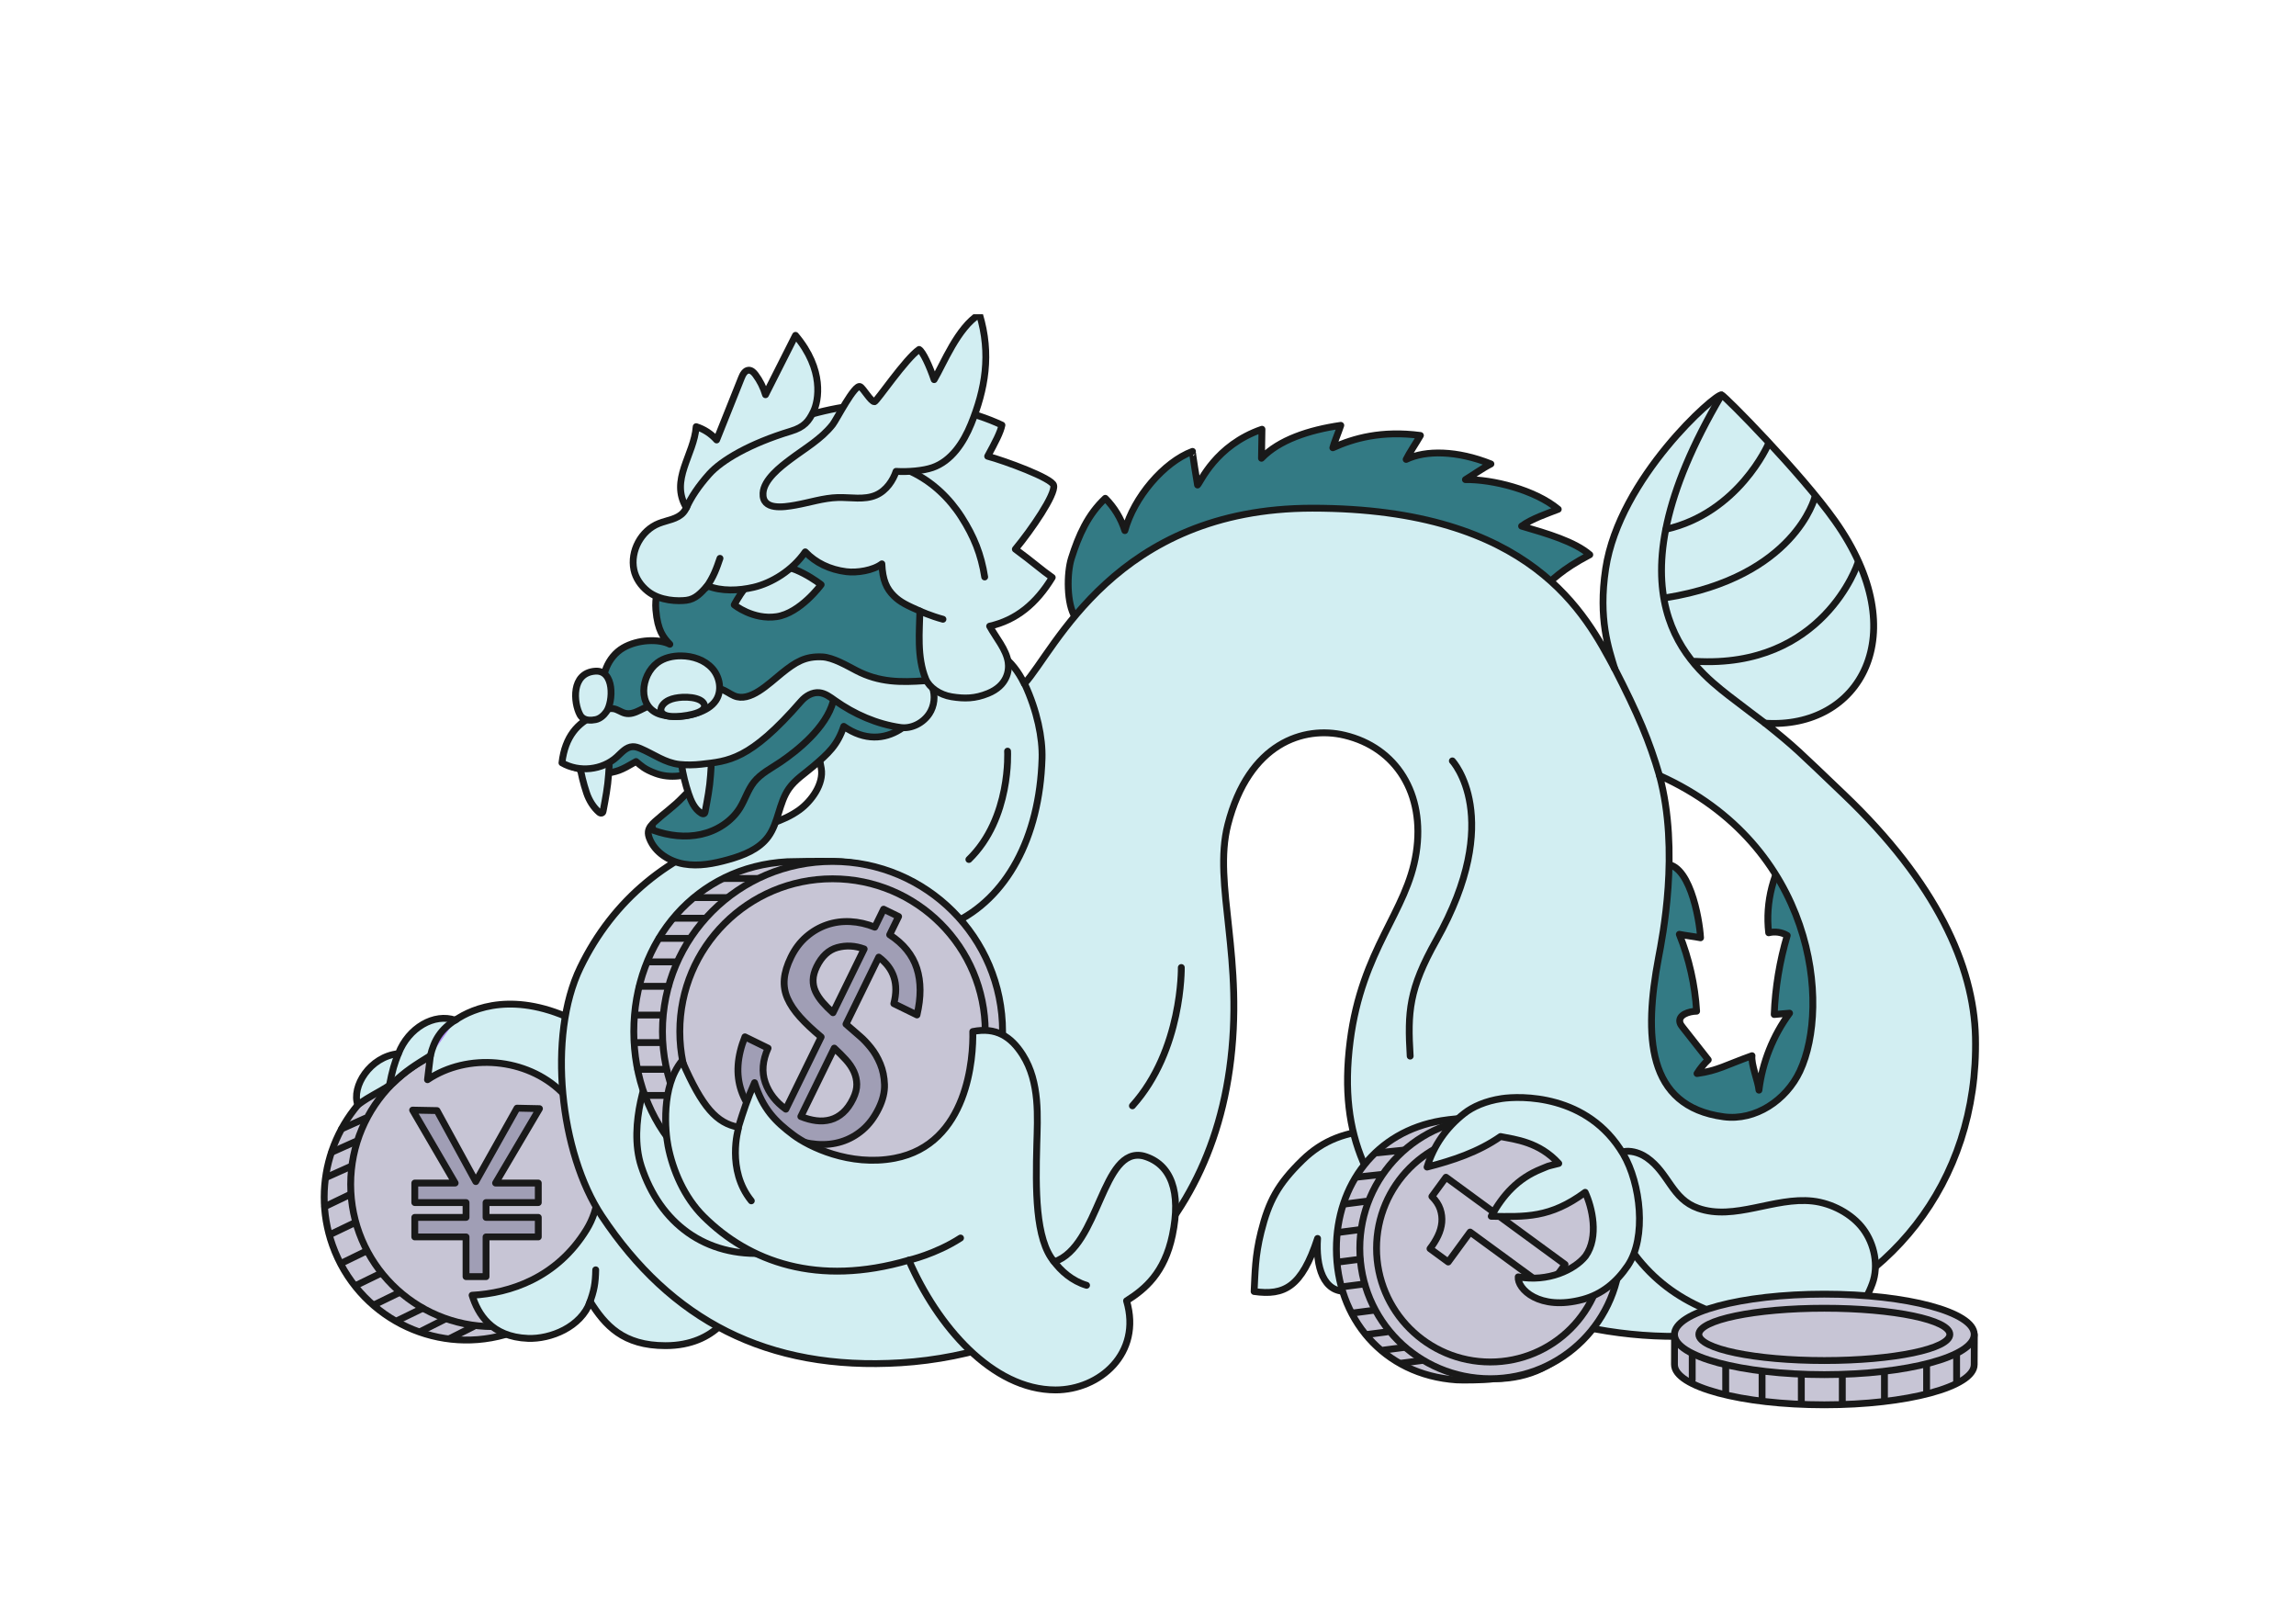 <?xml version="1.0" encoding="UTF-8"?> <svg xmlns="http://www.w3.org/2000/svg" width="570" height="400" viewBox="0 0 570 400" fill="none"> <g opacity="0.9" clip-path="url(#clip0_1034_97343)"> <path d="M323.37 287.966C317.186 293.978 314.953 298.272 313.064 305.83C311.558 311.852 311.585 316.063 311.346 320.602C318.84 321.665 323.16 319.505 327.099 307.433C326.618 314.326 328.497 321.03 334.469 320.522C343.329 318.974 345.584 301.779 348.083 298.852C350.238 296.328 352.214 293.17 351.622 289.904C351.321 288.243 347.977 280.024 342.093 280.408C334.192 280.923 328.504 282.975 323.37 287.966L323.37 287.966Z" fill="#CDECF1" stroke="black" stroke-width="1.7" stroke-linecap="round" stroke-linejoin="round"></path> <path d="M422.174 232.796C420.818 232.516 418.262 232.211 416.905 231.932C419.34 238.012 420.795 244.482 421.199 251.019C419.268 251.042 416.594 251.941 417.051 253.818C417.159 254.264 417.451 254.64 417.734 255.001L424.088 263.086C423.013 264.092 422.072 265.242 421.299 266.495C426.481 265.772 428.405 264.4 434.948 262.069C434.672 264.153 436.511 268.524 436.673 270.62C437.515 263.74 440.161 257.089 444.275 251.51L440.46 251.839C440.717 245.198 441.808 238.589 443.698 232.218C442.332 231.398 440.633 231.154 439.091 231.554C438.198 223.998 440.225 216.134 444.659 209.951C450.788 215.9 453.372 224.552 455.133 232.909C456.792 240.781 457.932 248.917 456.627 256.854C455.322 264.792 451.268 272.583 444.448 276.848C438.555 280.533 431.236 281.251 424.318 280.588C420.632 280.234 416.881 279.479 413.762 277.483C410.935 275.674 408.806 272.959 407.019 270.118C399.808 258.648 397.521 244.193 400.84 231.057C402.244 225.499 406.117 216.136 412.526 214.648C419.342 213.065 421.938 228.231 422.174 232.796L422.174 232.796Z" fill="#1D6B77" stroke="black" stroke-width="1.7" stroke-linecap="round" stroke-linejoin="round"></path> <path d="M150.656 284.009C144.111 265.568 123.912 255.943 105.539 262.512C102.896 263.457 98.851 265.979 96.593 267.444C83.157 276.169 76.934 293.301 82.537 309.089C88.805 326.75 107.597 336.325 125.314 331.333C126.097 331.113 128.461 329.57 129.238 329.293C147.611 322.724 157.2 302.45 150.656 284.009V284.009Z" fill="#C1BFD0" stroke="black" stroke-width="1.7" stroke-linecap="round" stroke-linejoin="round"></path> <path d="M122.373 329.311C102.869 329.311 87.058 313.5 87.058 293.996C87.058 274.493 102.869 258.682 122.373 258.682C141.877 258.682 157.688 274.493 157.688 293.996C157.688 313.5 141.877 329.311 122.373 329.311Z" fill="#C1BFD0" stroke="black" stroke-width="1.7" stroke-linecap="round" stroke-linejoin="round"></path> <path d="M113.025 253.249C107.844 251.432 101.405 255.088 98.907 261.56C91.835 262.266 87.201 269.757 88.821 274.27C92.545 271.609 92.812 271.954 97.486 268.931C100.724 265.836 103.041 264.422 106.849 262.061L106.132 268.025C116.128 261.298 130.776 262.631 139.396 271.05C148.015 279.469 151.933 294.963 145.618 305.224C138.233 317.225 126.64 321.022 117.204 321.528C118.608 326.092 121.944 331.886 131.073 332.237C136.697 332.453 144.239 329.428 146.522 323.108C150.241 329.013 154.678 334.044 165.217 334.044C178.07 334.044 182.368 324.936 183.457 321.838C185.155 317.012 186.655 312.091 187.382 307.027C187.684 304.924 187.846 302.74 187.233 300.705C186.457 298.128 184.535 296.079 182.638 294.171C170.873 282.337 157.634 271.941 146.842 259.213C145.24 257.325 145.495 254.721 143.28 253.613C127.862 245.9 117.494 250.17 113.025 253.249V253.249Z" fill="#CDECF1" stroke="black" stroke-width="1.7" stroke-linecap="round" stroke-linejoin="round"></path> <path d="M106.828 262.15C107.781 258.157 109.399 255.498 113.213 253.1Z" fill="#A57BEC"></path> <path d="M106.828 262.15C107.781 258.157 109.399 255.498 113.213 253.1" stroke="black" stroke-width="1.7" stroke-linecap="round" stroke-linejoin="round"></path> <path d="M146.224 323.801C147.535 320.413 147.83 318.466 147.889 315.221" stroke="black" stroke-width="1.7" stroke-linecap="round" stroke-linejoin="round"></path> <path d="M90.801 310.633L84.741 313.583" stroke="black" stroke-width="1.7" stroke-linecap="round" stroke-linejoin="round"></path> <path d="M94.576 316.074L88.517 319.024" stroke="black" stroke-width="1.7" stroke-linecap="round" stroke-linejoin="round"></path> <path d="M99.228 320.816L93.169 323.766" stroke="black" stroke-width="1.7" stroke-linecap="round" stroke-linejoin="round"></path> <path d="M104.934 324.766L98.874 327.716" stroke="black" stroke-width="1.7" stroke-linecap="round" stroke-linejoin="round"></path> <path d="M110.527 327.438L104.516 330.469" stroke="black" stroke-width="1.7" stroke-linecap="round" stroke-linejoin="round"></path> <path d="M117.68 329.225L111.668 332.256" stroke="black" stroke-width="1.7" stroke-linecap="round" stroke-linejoin="round"></path> <path d="M88.08 303.521L81.933 306.471" stroke="black" stroke-width="1.7" stroke-linecap="round" stroke-linejoin="round"></path> <path d="M86.762 296.586L80.614 299.536" stroke="black" stroke-width="1.7" stroke-linecap="round" stroke-linejoin="round"></path> <path d="M86.85 289.652L81.053 292.251" stroke="black" stroke-width="1.7" stroke-linecap="round" stroke-linejoin="round"></path> <path d="M88.168 283.418L82.372 286.017" stroke="black" stroke-width="1.7" stroke-linecap="round" stroke-linejoin="round"></path> <path d="M90.625 277.625L84.829 280.224" stroke="black" stroke-width="1.7" stroke-linecap="round" stroke-linejoin="round"></path> <path d="M98.853 261.666C97.926 264.027 97.42 265.545 96.619 269.72" stroke="black" stroke-width="1.7" stroke-linecap="round" stroke-linejoin="round"></path> <path d="M102.438 275.573L108.49 275.691L118.121 293.314L128.351 275.088L133.926 275.209L123.033 293.678H133.633V298.525H120.666V302.201H133.633V307.048H120.666V316.907H115.697V307.048H102.973V302.201H115.697V298.525H102.973V293.678H112.993L102.438 275.573Z" fill="#9693AD" stroke="black" stroke-width="1.7" stroke-linecap="round" stroke-linejoin="round"></path> <path d="M313.293 106.556L313.175 113.761C317.497 109.208 324.978 106.729 332.864 105.588C332.251 107.435 331.074 110.252 330.884 111.152C336.009 108.809 343.002 106.821 352.631 108.097C351.505 110.06 349.903 112.391 349.091 114.043C353.935 111.703 361.749 111.808 370.132 115.17C367.941 116.279 365.579 117.996 363.803 119.06C370.451 118.958 381.023 121.555 386.849 126.417C384.253 127.434 380.254 128.758 377.747 130.604C384.211 132.496 390.855 134.427 394.678 137.704C387.396 141.527 385.554 143.961 383.026 145.897C382.589 146.231 337.262 133.028 311.711 132.885C305.694 132.851 280.795 154.436 274.745 154.323C271.454 154.261 268.756 155.962 266.936 153.219C264.783 149.973 264.812 142.302 265.985 138.588C267.769 132.937 270.056 127.737 274.395 123.701C276.628 125.929 278.31 128.705 279.251 131.715C281.494 123.47 288.945 114.686 296.047 112.053C295.907 112.087 297.227 119.921 297.302 120.397C297.997 119.805 301.735 110.536 313.293 106.556L313.293 106.556Z" fill="#1D6B77" stroke="black" stroke-width="1.7" stroke-linecap="round" stroke-linejoin="round"></path> <path d="M144.058 240.204C152.263 223.247 166.191 211.95 184.246 206.579C189.162 205.117 194.356 204.038 198.5 201.014C201.438 198.87 204.547 194.613 203.885 190.743C203.222 186.86 202.255 185.121 205.207 181.315C211.601 173.071 220.357 165.767 230.82 163.634C234.542 162.875 239.092 159.166 242.83 159.981C246.785 160.842 251.251 163.398 254.302 169.744C261.869 161.567 276.837 126.153 325.806 126.153C380.505 126.153 393.754 152.811 400.855 165.961C399.409 161.096 396.714 153.722 398.619 141.173C402.042 118.616 425.985 97.606 427.39 98.022C428.172 98.253 447.088 117.381 455.522 129.279C475.594 157.597 461.627 181.083 438.184 179.52C445.915 185.705 446.293 186.273 457.764 197.21C480.686 219.067 490.017 239.766 490.425 257.449C491.266 293.905 468.179 321.354 436.246 329.322C407.477 336.501 370.552 326.904 354.458 310.568C340.396 296.295 332.057 282.958 335.183 258.473C338.112 235.526 349.297 226.445 351.578 211.74C353.858 197.035 346.629 185.571 333.794 182.515C323.699 180.112 310.031 184.395 304.822 204.711C301 219.615 309.11 237.929 305.243 265.413C298.23 315.251 257.784 336.154 223.688 338.285C190.348 340.368 166.51 327.627 149.399 301.869C138.976 286.178 135.854 257.16 144.058 240.204V240.204ZM427.911 277.228C435.804 278.285 443.457 273.113 446.839 265.904C454.48 249.617 450.636 209.884 411.978 192.522C417.03 211.264 412.703 232.67 411.745 237.746C408.131 256.916 408.632 274.645 427.911 277.228V277.228ZM198.823 252.266C199.008 254.371 200.284 256.485 202.291 257.145C203.261 257.464 204.308 257.429 205.324 257.329C217.395 256.143 227.644 253.169 233.077 242.324C235.423 237.642 232.091 223.964 232.091 223.964C227.892 226.457 228.548 224.419 224.183 226.562C214.763 231.188 204.998 236.797 200.307 246.185C199.362 248.076 198.638 250.161 198.823 252.266V252.266Z" fill="#CDECF1" stroke="black" stroke-width="1.7" stroke-linecap="round" stroke-linejoin="round"></path> <path d="M236.673 229.158C249.814 223.046 258.085 208.066 258.695 188.294C258.852 183.192 257.474 176.456 254.423 169.865" stroke="black" stroke-width="1.7" stroke-linecap="round" stroke-linejoin="round"></path> <path d="M149.929 172.273C148.968 167.984 150.876 163.066 154.667 160.843C158.399 158.654 163.66 158.574 166.291 159.929C164.697 158.255 163.262 156.581 162.823 151.402C162.322 145.501 165.633 139.784 170.678 136.681C177.018 132.782 184.769 132.114 192.204 131.748C196.422 131.54 200.68 131.399 204.84 132.124C216.245 134.112 226.125 143.112 229.167 154.282C230.197 158.068 230.492 162.012 230.661 165.931C230.742 167.813 230.793 169.719 230.387 171.559C228.957 178.03 220.052 187.688 209.465 180.313C207.919 184.988 205.631 187.035 201.889 190.235C199.812 192.013 197.429 193.514 195.856 195.751C193.356 199.307 193.294 204.165 190.733 207.679C188.433 210.834 184.531 212.351 180.769 213.399C177.2 214.395 173.451 215.119 169.801 214.483C166.151 213.847 162.597 211.616 161.253 208.163C161.038 207.61 160.88 207.016 160.953 206.428C161.078 205.414 161.849 204.614 162.606 203.929C164.839 201.909 167.33 200.17 169.409 197.991C171.488 195.812 173.899 194.034 174.002 191.024C170.476 192.674 166.391 193.331 162.742 191.975C159.967 190.945 159.253 190.152 157.905 189.041C153.94 191.341 153.306 191.579 149.738 192.055C147.033 192.415 144.896 191.238 142.312 190.363C141.471 190.078 140.55 189.59 140.377 188.719C140.293 188.295 140.411 187.857 140.563 187.451C141.703 184.414 144.646 182.523 147.036 180.33C149.427 178.137 151.577 176.191 150.246 173.232L149.929 172.273V172.273Z" fill="#1D6B77" stroke="black" stroke-width="1.7" stroke-linecap="round" stroke-linejoin="round"></path> <path d="M175.059 201.474C175.026 201.649 174.983 201.84 174.842 201.948C174.624 202.115 174.31 201.994 174.077 201.849C172.408 200.81 171.56 198.867 170.936 197.003C170.152 194.661 169.566 192.251 169.188 189.81C169.105 189.275 169.056 188.657 169.427 188.263C169.721 187.95 170.185 187.885 170.612 187.837L173.507 187.516C177.15 187.112 176.581 189.707 176.404 192.411C176.205 195.462 175.628 198.475 175.059 201.474V201.474Z" fill="#CDECF1" stroke="black" stroke-width="1.7" stroke-linecap="round" stroke-linejoin="round"></path> <path d="M149.742 201.294C149.709 201.469 149.667 201.66 149.525 201.768C149.308 201.935 148.968 201.848 148.76 201.669C147.353 200.455 146.244 198.687 145.62 196.824C144.835 194.481 144.25 192.072 143.871 189.63C143.788 189.095 143.739 188.477 144.11 188.083C144.404 187.771 144.869 187.705 145.295 187.658L148.191 187.337C151.834 186.933 151.265 189.527 151.088 192.232C150.888 195.283 150.312 198.295 149.742 201.294V201.294Z" fill="#CDECF1" stroke="black" stroke-width="1.7" stroke-linecap="round" stroke-linejoin="round"></path> <path d="M230.72 177.136C229.191 179.481 226.282 180.985 223.526 180.588C217.672 179.745 212.103 177.303 207.28 173.88C206.088 173.034 204.856 172.095 203.401 171.95C201.676 171.779 200.007 172.774 198.871 174.082C186.077 188.817 180.762 188.935 174.056 189.712C172.359 189.908 170.413 189.942 168.715 189.762C165.088 189.376 162.377 187.247 159.02 185.822C158.388 185.554 157.719 185.322 157.034 185.355C155.448 185.431 154.311 186.83 153.137 187.899C149.525 191.188 143.744 191.811 139.513 189.367C140.264 182.798 143.512 179.379 147.573 177.628C149.18 176.935 150.545 175.664 152.275 175.923C153.314 176.079 154.179 176.818 155.2 177.063C157.702 177.664 159.921 175.212 162.477 174.909C163.573 174.778 164.676 175.054 165.78 175.037C170.523 174.964 174.609 169.619 179.112 171.114C180.228 171.484 181.17 172.249 182.248 172.722C186.178 174.446 190.762 169.77 194.109 167.084C197.456 164.397 199.863 162.845 204.149 163.068C206.811 163.207 210.244 165.234 212.609 166.463C218.319 169.431 223.551 169.412 229.706 168.979C230.009 168.958 230.332 168.947 230.595 169.098C230.837 169.237 230.987 169.49 231.113 169.739C232.158 171.812 232.158 174.38 231.113 176.453C230.995 176.688 230.864 176.915 230.72 177.136L230.72 177.136Z" fill="#CDECF1" stroke="black" stroke-width="1.7" stroke-linecap="round" stroke-linejoin="round"></path> <path d="M163.219 164.507C164.895 163.254 167.056 162.789 169.149 162.813C171.994 162.847 174.934 163.816 176.831 165.937C178.728 168.058 179.313 171.439 177.759 173.824C176.736 175.395 174.985 176.342 173.214 176.957C170.273 177.977 167.023 178.242 164.033 177.376C158.112 175.661 158.985 167.671 163.219 164.507V164.507Z" fill="#CDECF1" stroke="black" stroke-width="1.7" stroke-linecap="round" stroke-linejoin="round"></path> <path d="M166.044 173.813C166.97 173.37 168.186 173.153 169.372 173.088C170.985 173.001 172.669 173.197 173.783 173.784C174.897 174.371 175.292 175.39 174.456 176.177C173.906 176.695 172.931 177.046 171.939 177.296C170.292 177.711 168.115 177.979 166.405 177.816C163.018 177.492 163.704 174.931 166.044 173.813Z" fill="#CDECF1" stroke="black" stroke-width="1.7" stroke-linecap="round" stroke-linejoin="round"></path> <path d="M143.968 177.395C144.333 178.079 145.225 179.165 147.852 178.642C148.96 178.422 149.905 177.585 150.549 176.658C152.268 174.186 152.606 166.215 147.72 166.616C141.733 167.107 142.405 174.468 143.968 177.395V177.395Z" fill="#CDECF1" stroke="black" stroke-width="1.7" stroke-linecap="round" stroke-linejoin="round"></path> <path d="M203.855 145.136C203.855 145.136 196.432 139.267 191.426 140.648C186.42 142.029 182.277 150.143 182.277 150.143C182.277 150.143 186.938 153.941 192.807 153.077C198.677 152.214 203.855 145.136 203.855 145.136V145.136Z" fill="#CDECF1" stroke="black" stroke-width="1.7" stroke-linecap="round" stroke-linejoin="round"></path> <path d="M170.398 149.014C168.423 149.261 163.891 149.245 160.8 146.765C159.109 145.409 157.811 143.556 157.371 141.433C156.407 136.791 159.188 131.655 163.602 129.925C165.693 129.105 168.193 128.893 169.665 127.196C171.416 125.178 170.86 122.058 171.883 119.589C172.893 117.149 175.302 115.635 177.569 114.281C184.333 110.238 191.167 106.163 198.649 103.688C214.152 98.558 233.95 98.596 248.738 105.522C248.396 107.288 247.073 109.805 245.195 113.26C249.169 114.311 261.347 118.726 261.584 120.51C262.06 122.77 256.113 131.453 252.069 136.33C256.385 139.486 258.492 141.444 261.228 143.347C257.265 149.86 252.307 153.934 245.686 155.439C247.229 158.272 249.825 161.208 250.285 164.401C250.588 166.513 250.027 170.202 245.289 172.132C242.077 173.441 239.459 173.479 236.249 172.965C233.275 172.489 230.687 170.65 229.826 168.564C227.566 163.093 228.287 156.493 228.371 151.689C225.337 150.34 223.525 149.54 221.881 147.896C220.111 146.126 219.1 144.019 218.931 139.973C216.786 141.62 212.765 142.247 210.081 141.912C206.035 141.406 202.495 139.72 199.914 136.993C196.679 141.659 191.532 144.751 187.07 145.789C183.446 146.632 179.078 146.842 175.622 145.41C174.017 147.2 172.666 148.731 170.398 149.014L170.398 149.014Z" fill="#CDECF1" stroke="black" stroke-width="1.7" stroke-linecap="round" stroke-linejoin="round"></path> <path d="M196.213 114.026C199.849 111.288 203.92 108.974 206.723 105.388C207.66 104.19 212.182 95.289 213.54 95.975C214.318 96.368 216.237 99.79 217.105 99.719C217.654 99.674 224.798 89.058 228.182 86.747C229.09 87.242 230.807 90.953 231.908 94.242C234.22 90.369 237.732 81.344 243.149 78C246.16 87.922 244.569 96.678 241.08 105.255C239.207 109.86 236.194 114.455 231.494 116.075C229.194 116.868 225.485 117.19 222.454 117.012C221.741 119.151 220.104 121.777 217.472 122.911C214.548 124.171 211.202 123.424 208.019 123.507C204.434 123.6 200.974 124.77 197.442 125.392C194.514 125.908 189.177 126.758 189.427 122.411C189.62 119.045 193.779 115.858 196.213 114.026L196.213 114.026Z" fill="#CDECF1" stroke="black" stroke-width="1.7" stroke-linecap="round" stroke-linejoin="round"></path> <path d="M197.49 83.244L190.044 97.987C189.52 96.209 188.679 94.525 187.573 93.038C187.151 92.47 186.589 91.881 185.881 91.899C184.954 91.922 184.413 92.928 184.069 93.79L177.904 109.215C176.555 107.682 174.78 106.527 172.831 105.915C172.299 112.989 166.217 119.165 170.407 126.031C171.537 123.489 173.392 120.684 176.055 117.701C179.148 114.234 186.202 110.103 196.312 107.04C199.704 106.012 200.789 104.546 201.965 102.106C203.205 99.536 204.74 91.828 197.49 83.244V83.244Z" fill="#CDECF1" stroke="black" stroke-width="1.7" stroke-linecap="round" stroke-linejoin="round"></path> <path d="M398.109 309.871C398.109 291.989 383.613 277.492 365.73 277.492C363.52 277.492 359.895 277.851 357.879 278.186C341.53 280.9 331.768 294.136 331.768 310.056C331.768 327.106 343.333 341.276 361.569 342.539C362.459 342.601 367.972 342.652 370.949 342.258C388.832 342.258 398.109 327.754 398.109 309.871V309.871Z" fill="#C1BFD0" stroke="black" stroke-width="1.7" stroke-linecap="round" stroke-linejoin="round"></path> <path d="M421.574 299.931C430.613 303.119 440.474 297.08 450.012 298.153C454.73 298.683 459.752 301.302 462.553 305.079C465.353 308.856 466.446 314.204 464.842 318.605C462.971 323.737 460.472 326.513 453.813 328.594C448.409 330.283 440.086 329.485 434.668 328.386C420.309 325.473 407.615 318.397 400.332 301.958C399.057 299.079 397.216 291.396 399.291 288.432C402.205 284.27 406.746 285.904 408.864 287.391C414.347 291.242 415.023 297.621 421.574 299.931V299.931Z" fill="#CDECF1" stroke="black" stroke-width="1.7" stroke-linecap="round" stroke-linejoin="round"></path> <path d="M369.963 342.25C352.08 342.25 337.584 327.754 337.584 309.871C337.584 291.989 352.08 277.492 369.963 277.492C387.845 277.492 402.342 291.989 402.342 309.871C402.342 327.754 387.845 342.25 369.963 342.25Z" fill="#C1BFD0" stroke="black" stroke-width="1.7" stroke-linecap="round" stroke-linejoin="round"></path> <path d="M369.963 338.097C354.375 338.097 341.737 325.459 341.737 309.871C341.737 294.282 354.375 281.645 369.963 281.645C385.552 281.645 398.189 294.282 398.189 309.871C398.189 325.459 385.552 338.097 369.963 338.097Z" fill="#C1BFD0" stroke="black" stroke-width="1.7" stroke-linecap="round" stroke-linejoin="round"></path> <path d="M384.149 319.881L364.972 305.843L359.53 313.277L355.01 309.969C355.8 308.947 356.46 307.884 356.989 306.778C357.517 305.673 357.831 304.563 357.934 303.448C358.036 302.334 357.903 301.231 357.534 300.139C357.166 299.048 356.48 298.005 355.477 297.011L358.971 292.237L388.54 313.883L384.149 319.881L384.149 319.881Z" fill="#C1BFD0" stroke="black" stroke-width="1.7" stroke-linecap="round" stroke-linejoin="round"></path> <path d="M372.835 272.706C368.795 273.306 365.623 274.74 363.534 276.378C359.068 279.88 355.958 284.289 354.281 289.71C360.616 288.083 366.932 286.018 372.519 282.131C376.163 282.86 382.114 283.467 386.972 288.812C383.357 289.724 384.896 289.284 382.721 290.148C376.749 292.52 373.059 296.738 370.211 301.929C378.713 302.051 384.786 302.415 393.531 295.978C395.245 299.649 397.015 307.073 393.618 311.813C390.919 315.215 384.3 318.326 376.91 316.967C376.636 319.913 382.099 325.482 392.924 322.577C397.735 321.287 401.342 318.262 404.098 314.197C408.872 307.156 407.272 293.752 403.005 286.504C394.139 271.443 377.256 272.05 372.835 272.706Z" fill="#CDECF1" stroke="black" stroke-width="1.7" stroke-linecap="round" stroke-linejoin="round"></path> <path d="M337.598 312.596L332.519 313.254" stroke="black" stroke-width="1.7" stroke-linecap="round" stroke-linejoin="round"></path> <path d="M338.701 318.729L333.623 319.387" stroke="black" stroke-width="1.7" stroke-linecap="round" stroke-linejoin="round"></path> <path d="M340.885 325.281L335.806 325.94" stroke="black" stroke-width="1.7" stroke-linecap="round" stroke-linejoin="round"></path> <path d="M344.266 330.635L339.187 331.293" stroke="black" stroke-width="1.7" stroke-linecap="round" stroke-linejoin="round"></path> <path d="M348.668 334.475L343.59 335.133" stroke="black" stroke-width="1.7" stroke-linecap="round" stroke-linejoin="round"></path> <path d="M353.107 337.715L348.029 338.373" stroke="black" stroke-width="1.7" stroke-linecap="round" stroke-linejoin="round"></path> <path d="M337.504 305.26L332.426 305.918" stroke="black" stroke-width="1.7" stroke-linecap="round" stroke-linejoin="round"></path> <path d="M339.104 298.207L334.025 298.865" stroke="black" stroke-width="1.7" stroke-linecap="round" stroke-linejoin="round"></path> <path d="M342.889 291.555L336.889 292.207" stroke="black" stroke-width="1.7" stroke-linecap="round" stroke-linejoin="round"></path> <path d="M348.354 285.518L342.018 286.17" stroke="black" stroke-width="1.7" stroke-linecap="round" stroke-linejoin="round"></path> <path d="M167.64 275.345L161.466 265.422C161.466 265.422 155.711 278.865 159.214 289.542C163.845 303.654 175.137 312.169 190.352 311.066C186.162 296.513 167.64 275.345 167.64 275.345V275.345Z" fill="#CDECF1" stroke="black" stroke-width="1.7" stroke-linecap="round" stroke-linejoin="round"></path> <path d="M245.375 256.062C245.375 279.38 229.365 298.282 205.687 298.282C205.217 298.282 196.813 298.275 196.346 298.26C173.318 297.53 157.345 278.917 157.345 256.062C157.345 233.532 172.873 215.128 195.443 213.911C196.231 213.869 203.999 213.727 207.138 213.85C230.798 214.778 245.375 232.745 245.375 256.062Z" fill="#C1BFD0" stroke="black" stroke-width="1.7" stroke-linecap="round" stroke-linejoin="round"></path> <path d="M206.679 298.283C183.361 298.283 164.459 279.381 164.459 256.063C164.459 232.746 183.361 213.844 206.679 213.844C229.996 213.844 248.898 232.746 248.898 256.063C248.898 279.381 229.996 298.283 206.679 298.283Z" fill="#C1BFD0" stroke="black" stroke-width="1.7" stroke-linecap="round" stroke-linejoin="round"></path> <path d="M206.68 293.974C185.742 293.974 168.768 277.001 168.768 256.062C168.768 235.124 185.742 218.15 206.68 218.15C227.618 218.15 244.592 235.124 244.592 256.062C244.592 277.001 227.618 293.974 206.68 293.974Z" fill="#C1BFD0" stroke="black" stroke-width="1.7" stroke-linecap="round" stroke-linejoin="round"></path> <path d="M189.984 268.739C190.906 271.367 192.609 273.569 195.094 275.342L203.857 257.417C201.752 255.664 200.003 254.013 198.609 252.465C197.215 250.917 196.18 249.378 195.505 247.845C194.828 246.314 194.562 244.717 194.704 243.054C194.845 241.393 195.402 239.57 196.372 237.584C197.364 235.556 198.634 233.872 200.182 232.533C201.73 231.194 203.426 230.21 205.274 229.575C207.12 228.942 209.065 228.677 211.109 228.783C213.152 228.888 215.176 229.347 217.182 230.159L219.364 225.694L223.085 227.513L220.869 232.045C224.301 234.283 226.548 237.057 227.61 240.37C228.673 243.683 228.684 247.543 227.648 251.951L221.898 249.141C223.178 244.236 221.931 240.387 218.158 237.591L210.023 254.231L213.553 257.297C214.344 257.964 215.211 258.877 216.153 260.035C217.095 261.195 217.887 262.545 218.53 264.088C219.172 265.631 219.524 267.339 219.586 269.213C219.647 271.087 219.171 273.062 218.157 275.136C217.077 277.345 215.746 279.126 214.165 280.475C212.582 281.826 210.835 282.801 208.921 283.401C207.006 284.002 204.971 284.221 202.816 284.061C200.66 283.901 198.455 283.383 196.202 282.504L193.49 288.052L189.77 286.233L192.482 280.685C188.193 278.031 185.374 274.712 184.025 270.728C182.675 266.744 182.978 262.296 184.933 257.385L190.682 260.195C189.295 263.262 189.062 266.108 189.984 268.739L189.984 268.739ZM207.884 235.209C205.721 235.801 204.014 237.382 202.757 239.952C202.184 241.125 201.885 242.221 201.861 243.243C201.835 244.265 202.035 245.228 202.459 246.133C202.882 247.04 203.469 247.925 204.217 248.795C204.966 249.663 205.826 250.532 206.799 251.398L214.537 235.57C212.262 234.738 210.043 234.618 207.884 235.209V235.209ZM202.628 278.187C203.864 278.344 205.047 278.267 206.179 277.954C207.308 277.641 208.347 277.058 209.295 276.208C210.24 275.359 211.067 274.212 211.772 272.768C212.411 271.462 212.72 270.257 212.699 269.158C212.678 268.057 212.438 267.006 211.981 265.998C211.522 264.993 210.857 264.011 209.985 263.053C209.112 262.097 208.155 261.14 207.114 260.183L198.814 277.16C200.12 277.688 201.391 278.031 202.628 278.187L202.628 278.187Z" fill="#9693AD" stroke="black" stroke-width="1.7" stroke-linecap="round" stroke-linejoin="round"></path> <path d="M225.625 312.827C202.943 319.481 185.95 313.193 174.66 301.966C169.864 297.197 167.013 290.466 165.846 284.492C165.157 280.967 164.054 269.711 169.317 263.328C174.356 274.974 177.955 278.805 183.315 279.818C184.597 275.65 185.477 272.974 187.323 268.756C189.407 275.33 192.517 278.423 196.942 281.742C200.79 284.628 210.957 289.639 222.112 287.514C240.397 284.031 241.671 262.344 241.501 256.067C247.283 254.903 250.997 257.309 253.884 261.845C258.218 268.656 257.568 277.344 257.392 284.134C257.111 294.964 256.957 307.723 261.726 313.233C273.049 309.394 273.494 284.369 283.953 286.972C290.77 288.948 293.294 295.908 291.057 306.62C289.099 316 284.254 320.02 279.676 322.91C283.547 335.976 272.957 345.035 262.046 345.035C246.286 345.035 232.642 329.038 225.625 312.827V312.827Z" fill="#CDECF1" stroke="black" stroke-width="1.7" stroke-linecap="round" stroke-linejoin="round"></path> <path d="M261.435 312.84C263.344 315.549 266.238 318.012 269.748 319.059" stroke="black" stroke-width="1.7" stroke-linecap="round" stroke-linejoin="round"></path> <path d="M225.626 312.828C225.626 312.828 232.283 311.324 238.461 307.326" stroke="black" stroke-width="1.7" stroke-linecap="round" stroke-linejoin="round"></path> <path d="M183.315 280.139C183.315 280.139 180.269 290.399 186.521 298.095" stroke="black" stroke-width="1.7" stroke-linecap="round" stroke-linejoin="round"></path> <path d="M187.887 218.076H179.762" stroke="black" stroke-width="1.7" stroke-linecap="round" stroke-linejoin="round"></path> <path d="M180.365 222.814H172.617" stroke="black" stroke-width="1.7" stroke-linecap="round" stroke-linejoin="round"></path> <path d="M174.773 227.938H167.547" stroke="black" stroke-width="1.7" stroke-linecap="round" stroke-linejoin="round"></path> <path d="M171.203 232.938H163.632" stroke="black" stroke-width="1.7" stroke-linecap="round" stroke-linejoin="round"></path> <path d="M168.004 238.781H160.864" stroke="black" stroke-width="1.7" stroke-linecap="round" stroke-linejoin="round"></path> <path d="M165.898 244.84H158.758" stroke="black" stroke-width="1.7" stroke-linecap="round" stroke-linejoin="round"></path> <path d="M164.422 251.979H157.774" stroke="black" stroke-width="1.7" stroke-linecap="round" stroke-linejoin="round"></path> <path d="M164.113 258.811H157.466" stroke="black" stroke-width="1.7" stroke-linecap="round" stroke-linejoin="round"></path> <path d="M164.975 265.459H158.327" stroke="black" stroke-width="1.7" stroke-linecap="round" stroke-linejoin="round"></path> <path d="M165.283 271.922H160.236" stroke="black" stroke-width="1.7" stroke-linecap="round" stroke-linejoin="round"></path> <path d="M244.455 143.227C243.578 137.604 241.791 133.186 238.73 128.388C235.669 123.591 231.367 119.528 226.216 117.109" stroke="black" stroke-width="1.7" stroke-linecap="round" stroke-linejoin="round"></path> <path d="M206.867 174.053C205.095 180.667 197.925 186.332 193.83 189.124C191.518 190.701 188.903 191.97 187.167 194.165C185.666 196.063 184.975 198.469 183.707 200.53C181.61 203.939 177.958 206.25 174.05 207.114C170.142 207.979 166.008 207.477 162.242 206.122C161.874 205.99 161.587 205.339 161.976 205.372" stroke="black" stroke-width="1.7" stroke-linecap="round" stroke-linejoin="round"></path> <path d="M490.11 338.739C490.11 336.961 490.143 334.75 490.143 331.413C490.143 327.612 471.525 328.75 452.905 328.75C435.006 328.75 419.276 326.823 415.719 331.344C415.719 335.864 415.699 338.027 415.699 338.739C415.699 344.255 432.356 348.728 452.905 348.728C473.453 348.728 490.11 344.255 490.11 338.739V338.739Z" fill="#C1BFD0" stroke="black" stroke-width="1.7" stroke-linecap="round" stroke-linejoin="round"></path> <path d="M452.903 341.235C432.355 341.235 415.698 336.763 415.698 331.247C415.698 325.73 432.355 321.258 452.903 321.258C473.452 321.258 490.109 325.73 490.109 331.247C490.109 336.763 473.452 341.235 452.903 341.235Z" fill="#C1BFD0" stroke="black" stroke-width="1.7" stroke-linecap="round" stroke-linejoin="round"></path> <path d="M452.905 337.738C435.698 337.738 421.749 334.832 421.749 331.247C421.749 327.662 435.698 324.756 452.905 324.756C470.112 324.756 484.061 327.662 484.061 331.247C484.061 334.832 470.112 337.738 452.905 337.738Z" fill="#C1BFD0" stroke="black" stroke-width="1.7" stroke-linecap="round" stroke-linejoin="round"></path> <path d="M485.744 336.357V342.806" stroke="black" stroke-width="1.7" stroke-linecap="round" stroke-linejoin="round"></path> <path d="M478.293 339.08V345.529" stroke="black" stroke-width="1.7" stroke-linecap="round" stroke-linejoin="round"></path> <path d="M467.83 341.088V347.537" stroke="black" stroke-width="1.7" stroke-linecap="round" stroke-linejoin="round"></path> <path d="M457.369 341.66V348.109" stroke="black" stroke-width="1.7" stroke-linecap="round" stroke-linejoin="round"></path> <path d="M447.193 341.66V348.109" stroke="black" stroke-width="1.7" stroke-linecap="round" stroke-linejoin="round"></path> <path d="M437.449 340.514V346.963" stroke="black" stroke-width="1.7" stroke-linecap="round" stroke-linejoin="round"></path> <path d="M428.42 339.367V345.816" stroke="black" stroke-width="1.7" stroke-linecap="round" stroke-linejoin="round"></path> <path d="M420.109 336.072V342.521" stroke="black" stroke-width="1.7" stroke-linecap="round" stroke-linejoin="round"></path> <path d="M411.979 192.522C409.449 183.892 406.781 177.52 400.706 165.666Z" fill="#BA9AF1"></path> <path d="M411.979 192.522C409.449 183.892 406.781 177.52 400.706 165.666" stroke="black" stroke-width="1.7" stroke-linecap="round" stroke-linejoin="round"></path> <path d="M461.207 139.82C461.207 139.82 452.657 166.048 420.849 164.164" stroke="black" stroke-width="1.7" stroke-linecap="round" stroke-linejoin="round"></path> <path d="M450.551 123.418C450.551 123.418 445.613 143.218 413.628 148.377" stroke="black" stroke-width="1.7" stroke-linecap="round" stroke-linejoin="round"></path> <path d="M438.969 110.297C438.969 110.297 431.631 127.283 413.605 131.385" stroke="black" stroke-width="1.7" stroke-linecap="round" stroke-linejoin="round"></path> <path d="M438.184 179.519C438.184 179.519 431.419 174.439 429.199 172.7C419.696 165.259 397.87 148.013 427.391 98.066" stroke="black" stroke-width="1.7" stroke-linecap="round" stroke-linejoin="round"></path> <path d="M360.559 188.883C360.559 188.883 373.681 202.954 356.57 233.421C349.756 245.552 349.424 251.203 350.089 262.171" stroke="black" stroke-width="1.7" stroke-linecap="round" stroke-linejoin="round"></path> <path d="M293.269 240.174C293.269 240.174 293.615 260.635 281.131 274.507" stroke="black" stroke-width="1.7" stroke-linecap="round" stroke-linejoin="round"></path> <path d="M250.139 186.463C250.139 186.463 251.1 203.111 240.535 213.356" stroke="black" stroke-width="1.7" stroke-linecap="round" stroke-linejoin="round"></path> <path d="M175.257 145.895C177.161 143.263 177.933 140.96 178.74 138.605" stroke="black" stroke-width="1.7" stroke-linecap="round" stroke-linejoin="round"></path> <path d="M228.372 151.688C228.372 151.688 231.065 152.911 234.096 153.719Z" fill="#BA9AF1"></path> <path d="M228.372 151.688C228.372 151.688 231.065 152.911 234.096 153.719" stroke="black" stroke-width="1.7" stroke-linecap="round" stroke-linejoin="round"></path> </g> <defs> <clipPath id="clip0_1034_97343"> <rect width="480" height="304" fill="white" transform="matrix(-1 0 0 1 525 78)"></rect> </clipPath> </defs> </svg> 